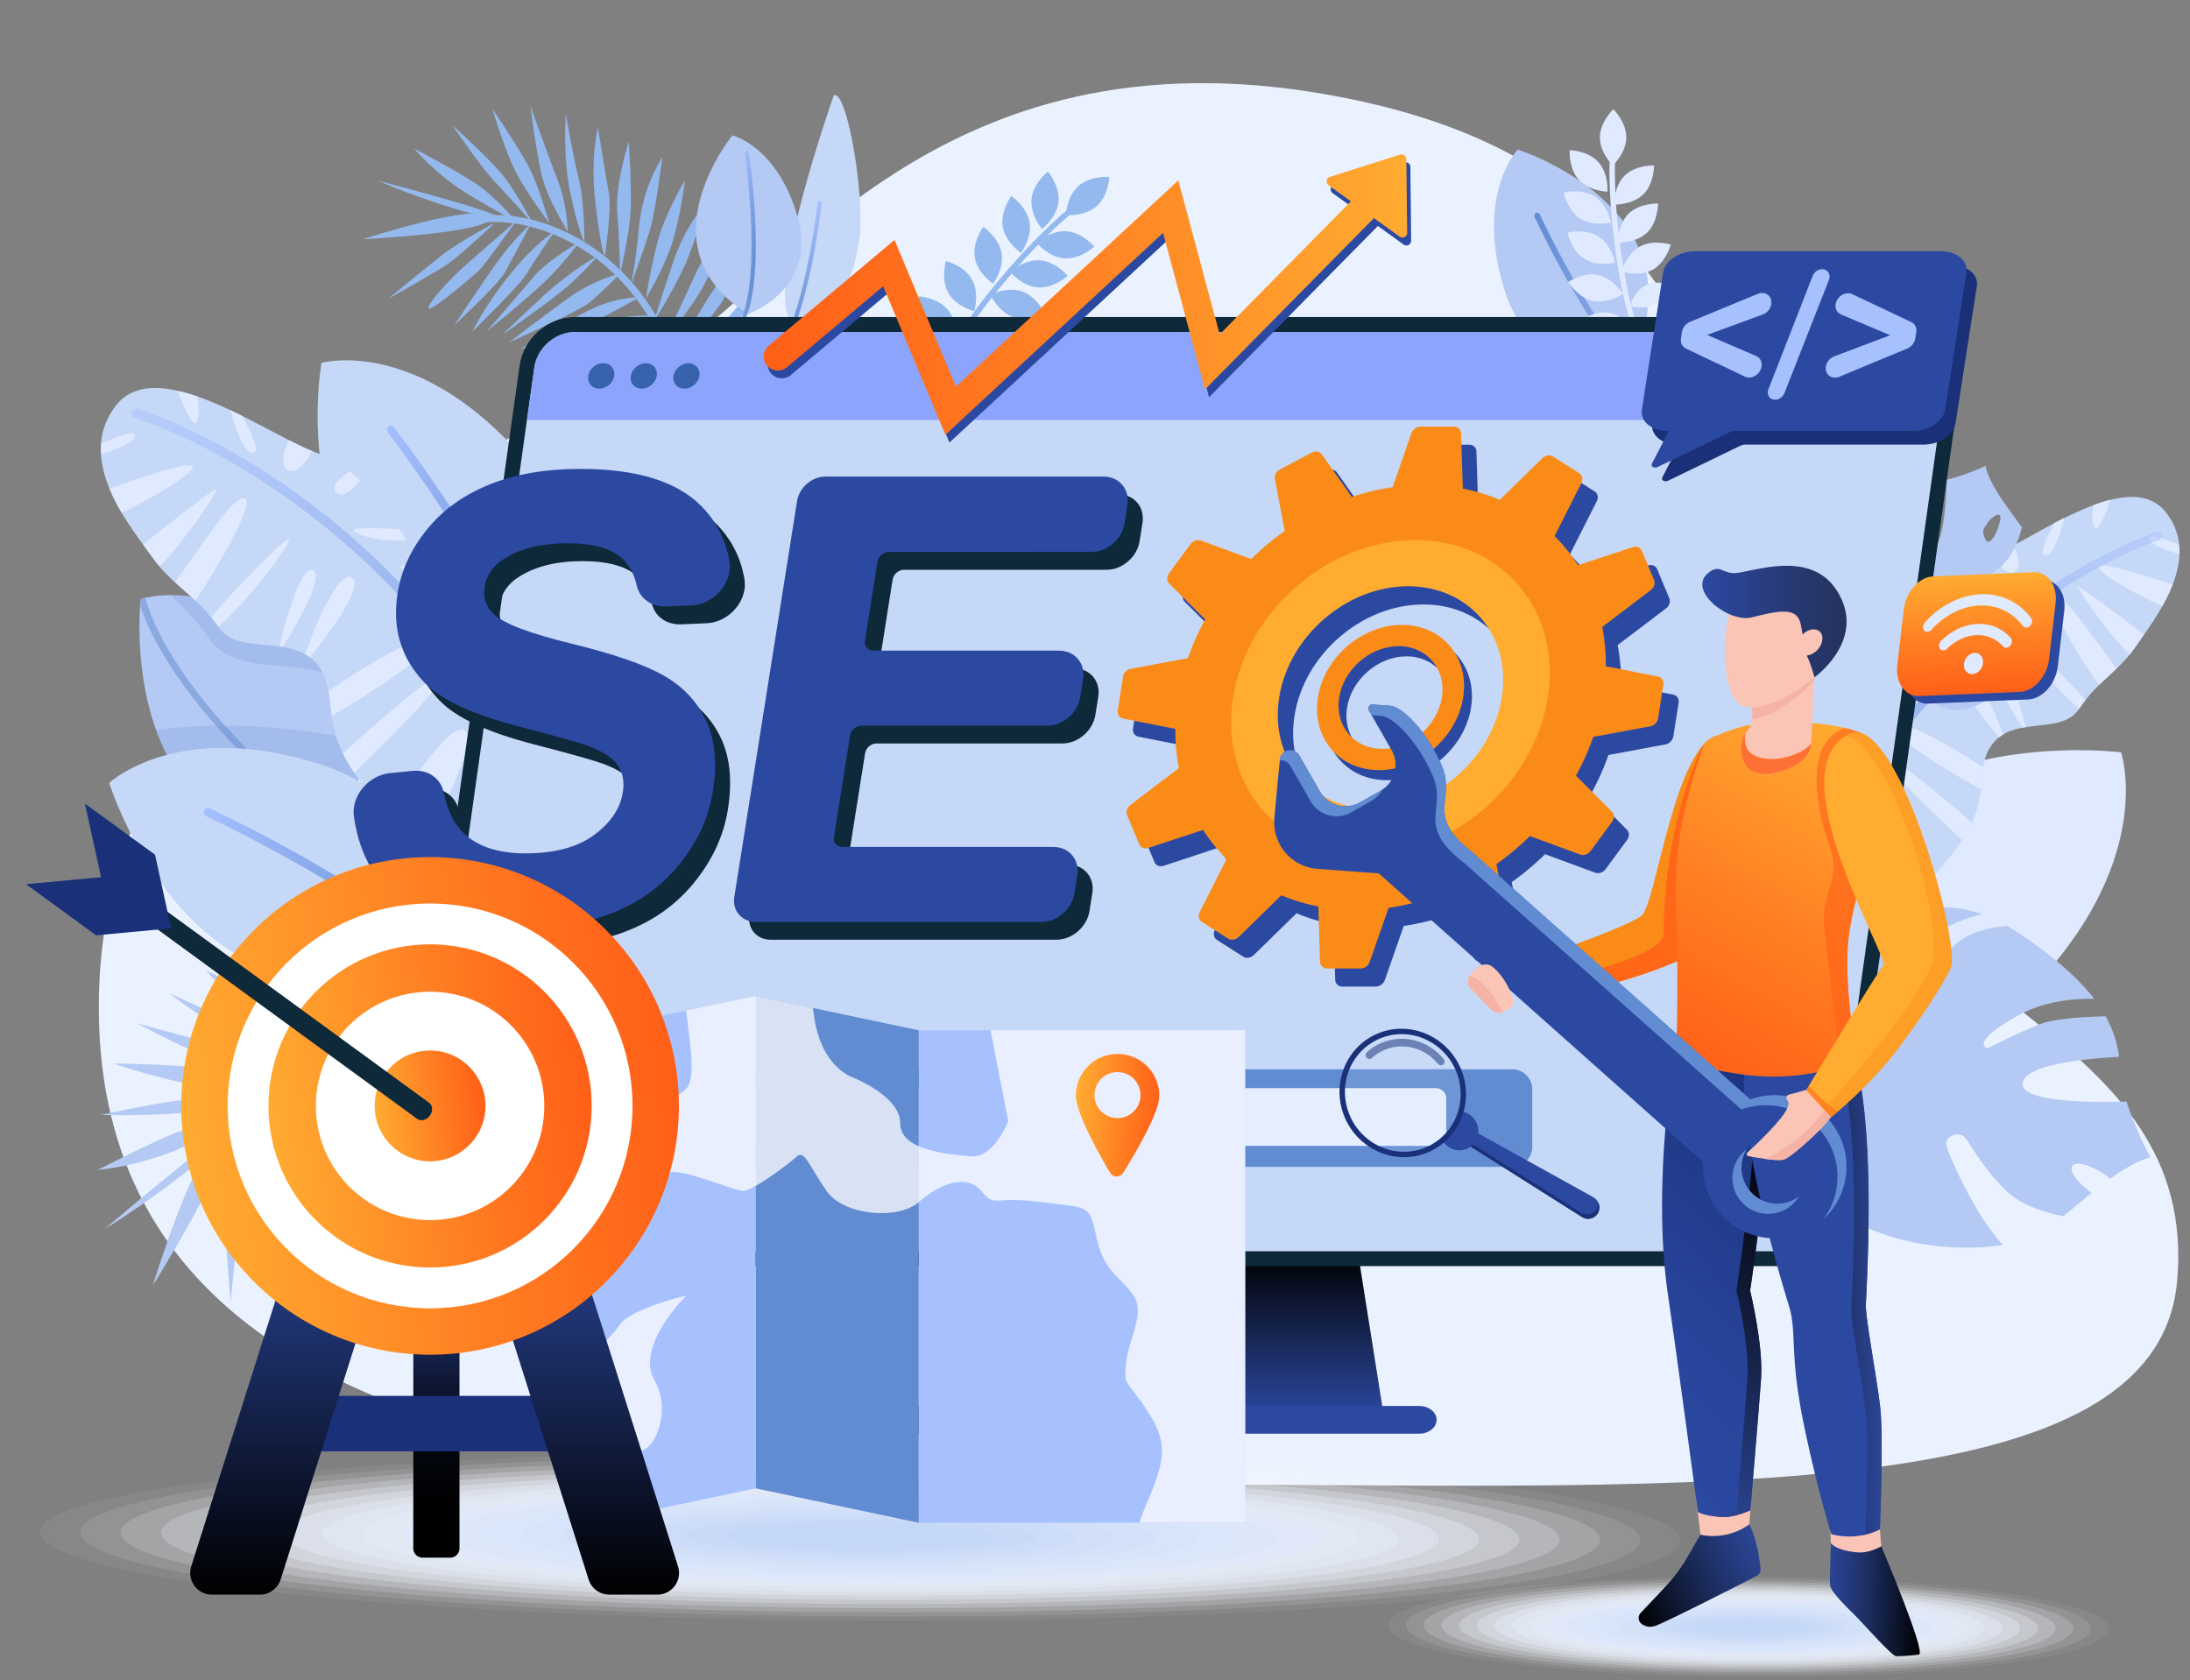 <svg xmlns="http://www.w3.org/2000/svg" xml:space="preserve" x="0" y="0" version="1.1" viewBox="0 0 19961 15315"><rect x="0" y="0" width="19961" height="15315" fill="#808080" stroke="none"/><path d="M10148 13528c-3123 0-9434 180-9243-4552 138-3432 4192-5232 5200-5775S8530 215 12130 868c3205 581 3673 2667 4504 6157 504 2116 3421 2345 3209 4658-197 2153-4723 1845-9695 1845" fill="#ebf2ff"/><path d="M14875 3307s-881 220-1159-653 117-1291 117-1291 1698 536 1042 1944" fill="#b4c9f3"/><linearGradient id="a" x1="9874.1" x2="11309.5" y1="15091.3" y2="15091.3" gradientTransform="scale(1 -1) rotate(-8.44-108659.5-20914.7)" gradientUnits="userSpaceOnUse"><stop offset="0" stop-color="#628bd1"/><stop offset="1" stop-color="#a6c0ff"/></linearGradient><path d="m15185 3651-3 6c-8 12-24 15-36 7-550-372-1134-1634-1159-1687-6-13 0-29 13-35s29 0 35 13 603 1302 1141 1666c9 7 13 19 9 30" fill="url(#a)"/><path d="M16329 9119s1205 971 2261-181 743-2080 743-2080-3012-387-3004 2261" fill="#dfe9ff"/><path d="M3013 7698s718-916-159-1699c-877-782-1572-538-1572-538s-260 2270 1731 2237" fill="#b4c9f3"/><path d="M2124 6694c-575-616-750-1061-801-1244-26 6-40 11-40 11s-2 21-5 57c69 214 262 640 801 1218 475 510 763 807 915 961h19s11-14 28-40c-150-151-439-449-917-963" fill="#628bd1" opacity=".5"/><path d="M1422 6654c195 541 632 1060 1591 1044 0 0 334-427 268-946-736-157-1355-164-1859-98zM2854 6000c-545-486-1020-576-1301-574 120 110 241 233 357 400 222 321 723 180 1096 328-45-52-95-104-152-154" fill="#628bd1" opacity=".2"/><path d="M4665 5851s840-949-62-1856S2930 3308 2930 3308s-431 2449 1735 2543" fill="#c6d8f7"/><linearGradient id="b" x1="32489.5" x2="34243.7" y1="5838.9" y2="5838.9" gradientTransform="rotate(-171.71 18772.1 6559.5)" gradientUnits="userSpaceOnUse"><stop offset="0" stop-color="#628bd1"/><stop offset="1" stop-color="#a6c0ff"/></linearGradient><path d="M4891 6457c3 0 6 1 9 0 20-2 34-20 32-41-106-920-1291-2456-1342-2521a35.5 35.5 0 00-51-6 35.5 35.5 0 00-6 51c12 16 1223 1585 1327 2485 1 16 15 29 31 32" fill="url(#b)"/><path d="M3892 8701s332-1314-970-1733C1620 6549 995 7137 995 7137s794 2538 2897 1564" fill="#c6d8f7"/><linearGradient id="c" x1="33286.3" x2="35163" y1="10153.5" y2="10153.5" gradientTransform="rotate(160.96 18842.1 6604)" gradientUnits="userSpaceOnUse"><stop offset="0" stop-color="#628bd1"/><stop offset="1" stop-color="#a6c0ff"/></linearGradient><path d="M4404 9165c3-1 6-3 9-5 18-12 23-36 11-54-552-822-2433-1700-2513-1737-20-9-43-1-52 19-9 20-1 43 19 52 19 9 1941 905 2481 1709 10 16 29 22 45 16" fill="url(#c)"/><path d="M6265 4885c-16-3-27-18-25-35 148-1360-305-2064-711-2416-408-353-915-463-1206-388-17 4-34-6-39-23-4-17 6-34 23-39 297-76 819 17 1263 401 418 362 884 1084 733 2471-2 17-18 30-35 28 0 1-2 1-3 1" fill="#94b9ee"/><path d="M3305 2181s1045-339 1147-204c105 139-1147 204-1147 204" fill="#94b9ee"/><path d="M3444 1647s1114 289 1079 329c-36 41-613-128-1079-329zm331-293s194 235 492 417c298 181 436 244 436 244s-195-231-381-351c-186-121-547-310-547-310zm348-214s263 391 402 533c139 143 339 375 339 375s-156-287-266-432C4487 1470 4123 1140 4123 1140zm366-146s117 398 222 593 296 448 296 448-97-340-182-504c-83-165-336-537-336-537zm346-25s66 540 130 723c65 183 210 420 210 420s-4-240-88-458c-84-217-252-685-252-685zm322 67s-27 390 37 704c64 313 133 479 133 479s2-373-51-584c-54-212-119-599-119-599zm293 127s-73 272-22 699 84 478 84 478 65-441 39-574c-26-133-101-603-101-603zm281 129s-124 385-105 633c19 247 27 569 27 569s88-371 96-589c8-218-18-613-18-613zm307 139s-180 265-214 637-76 536-76 536 141-382 184-535c42-153 106-638 106-638zm205 211s-176 299-243 539c-66 240-113 539-113 539s148-240 230-477c82-237 126-601 126-601zm207 201s-187 171-314 545-172 538-172 538 197-321 281-515c83-194 205-568 205-568zm202 250s-201 161-310 398-287 622-287 622 248-308 353-499c104-190 244-521 244-521zm116 249s-122 66-334 407c-212 340-291 562-291 562s229-293 374-471c146-179 251-498 251-498zm150 291s-103 27-327 321c-224 294-410 591-410 591s243-258 436-483c193-224 301-429 301-429zm34 353s-137-18-355 272-392 476-392 476 370-269 479-403c111-134 268-345 268-345zm73 275s-253 99-451 268c-198 170-343 372-343 372s334-174 485-302c151-127 309-338 309-338zm-792 836s95-143 356-332 411-179 411-179-157 130-392 297c-235 168-375 214-375 214zm-22 234s217-263 417-313 330-104 330-104-278 218-357 234c-79 15-390 183-390 183zM4511 2030s-312 300-450 390-524 305-524 305 347-287 499-405c152-117 475-290 475-290" fill="#94b9ee"/><path d="M4704 2014S4326 2345 4240 2420c-86 74-312 303-334 382-22 79 385-269 453-330 67-62 345-458 345-458zm134 28s-143 115-336 389c-192 274-360 531-360 531s401-367 464-486c64-118 232-434 232-434zm220 65s-166 96-399 381c-233 285-355 536-355 536s441-428 505-541c64-115 249-376 249-376zm222 102c-110 58-331 212-404 300-72 88-443 514-443 514s358-288 527-450c170-162 320-364 320-364zm175 118s-244 133-499 367c-254 234-378 359-378 359s450-317 589-437c139-120 288-289 288-289zm198 166s-238 53-481 230-532 398-532 398 614-272 724-357c110-86 289-271 289-271zm177 216s-226-4-482 129c-255 133-611 349-611 349s547-197 685-260c138-64 408-218 408-218zm93 171s-247-25-522 97c-274 121-573 229-573 229s611-75 678-110 417-216 417-216zm96 221s-346-3-502 48c-157 51-596 187-596 187s520-63 650-96c128-34 448-139 448-139zm-1045 338s491-152 706-156c215-4 417 17 417 17s-228 72-440 95c-213 23-683 44-683 44zm82 77s509-72 672-65 414 46 414 46-451 86-1086 19zm40 78s458 1 812 40c354 38 272 95 272 95s-579-2-1084-135zm134 99s301 17 515 41c213 24 451 182 451 182s-343-34-475-67c-133-33-491-156-491-156zm53 130s232 16 497 104c265 88 440 233 440 233s-427-132-506-171c-78-38-431-166-431-166zm148 204s253 4 421 56c168 51 338 221 338 221s-293-106-378-145c-143-67-381-132-381-132" fill="#94b9ee"/><path d="M5356 8173s366-938-342-1934-1192-1208-1262-1258c-69-51-395-697-838-843S1436 3200 1053 3701c-383 500 155 1123 338 1382 184 258 402 347 601 634 198 287 730 19 944 406 214 387-276 766 1480 2003 457 320 891 222 940 47" fill="#c6d8f7"/><path d="M921 4045c-2 32-2 64 0 95 164-53 315-117 312-170-3-52-151 1-312 75zm826 198c-73-22-451 103-749 210 31 77 70 151 111 221 315-147 723-405 638-431zm228 215c-9-20-414 300-671 505 33 45 63 85 87 119 21 30 43 57 65 83 230-234 528-687 519-707zm266 91c-90-78-404 431-646 758 61 56 124 109 187 168 220-325 523-870 459-926zm-316 1078c22 27 44 56 66 87 289-251 696-806 640-800-47 5-484 445-706 713zm855 335c15 9 30 19 45 30 173-216 508-661 380-727-127-66-330 439-425 697zm-232-70c10 1 20 3 30 5 106-169 378-627 279-697-105-74-268 488-309 692zm447 406c12 70 16 145 28 227 358-209 913-556 858-660-57-106-576 224-886 433zm130 568c27 56 61 115 104 179 284-274 816-802 790-877-24-73-576 411-894 698zm435 566c84 83 182 172 296 267 168-303 488-918 391-1033-101-121-483 407-687 766zm997 778c120 64 235 101 339 116-60-417-168-1003-305-1039-162-41-83 602-34 923zM4750 6492c21 234 412 447 637 551-26-105-61-215-108-327-270-219-545-404-529-224zm-20-627c-27-33-53-65-79-95-412-86-475-134-439-33 26 75 282 77 518 128zm-718-714c-229-11-436-11-338 36 148 70 320 79 467 67-47-40-90-74-129-103zm-375-328c-248-13-496-17-391 33 146 69 314 79 459 67-18-26-41-60-68-100zm-448-527c-89 58-173 133-127 191 50 63 149-23 223-105-31-30-63-59-96-86zm-344-184c-63-26-134-60-212-100-49 105-84 242-3 277 76 33 159-78 215-177zM1800 3615c-61-21-120-39-179-52 51 146 114 280 149 292 40 15 51-99 30-240zm521 504c40-29-35-186-114-328-35-18-71-35-106-52 65 253 159 425 220 380" fill="#dfe9ff"/><linearGradient id="d" x1="7042.5" x2="7042.5" y1="9570.8" y2="16213.8" gradientTransform="scale(1 -1) rotate(24.56 49449.4-4894.3)" gradientUnits="userSpaceOnUse"><stop offset="0" stop-color="#628bd1"/><stop offset="1" stop-color="#a6c0ff" stop-opacity=".5"/></linearGradient><path d="M5638 9014c-2 1-4 2-6 2-23 6-47-7-53-30-606-2197-1758-3488-2618-4185-930-753-1724-991-1732-993-23-7-36-30-29-53 7-23 30-36 53-29 8 2 819 244 1762 1009 869 704 2034 2010 2646 4229 7 20-4 41-23 50" fill="url(#d)"/><path d="M7599 870s-668 1896-367 2070c300 174 593-422 610-867 17-446-136-1267-243-1203" fill="#c6d8f7"/><linearGradient id="e" x1="32876.8" x2="33916.3" y1="2635.6" y2="2635.6" gradientTransform="matrix(-.534-.576.688-.638 23304.6 23497)" gradientUnits="userSpaceOnUse"><stop offset="0" stop-color="#628bd1"/><stop offset="1" stop-color="#a6c0ff"/></linearGradient><path d="m7057 3304 3 3c8 5 20 1 26-8 290-420 398-1406 403-1448 1-10-6-18-17-17-10 1-20 10-21 20s-112 1018-395 1428c-4 7-4 17 1 22" fill="url(#e)"/><path d="M6820 2862s635-222 452-876-597-752-597-752S5840 2258 6820 2862" fill="#b4c9f3"/><linearGradient id="f" x1="28045.8" x2="28243.5" y1="12448.5" y2="12448.5" gradientTransform="rotate(-174.5 17232.5 7812.3)" gradientUnits="userSpaceOnUse"><stop offset="0" stop-color="#628bd1"/><stop offset="1" stop-color="#a6c0ff"/></linearGradient><path d="M6765 2918c1 1 3 2 4 3 10 4 21-1 25-10 189-454 37-1473 31-1516-2-11-12-18-22-16-11 2-18 12-16 22s157 1051-28 1495c-3 8-1 17 6 22" fill="url(#f)"/><path d="M9720 2108c-145-10-271 106-271 106s109 132 254 141c145 10 271-106 271-106s-109-132-254-141zm-242 265c-145-10-271 106-271 106s109 132 254 141c145 10 271-106 271-106s-109-131-254-141zm-160 284c-137-48-290 29-290 29s70 156 207 205c137 48 290-29 290-29s-70-156-207-205zm-243 281c-110-39-233 23-233 23s56 125 166 164 233-23 233-23-56-125-166-164zM8880 3223c-110-39-233 23-233 23s56 125 166 164 233-23 233-23-55-125-166-164zm522-1410c-15 145 96 275 96 275s135-105 150-249c15-145-96-275-96-275s-135 104-150 249zM9140 2067c24 143 166 239 166 239s103-137 78-280c-24-143-166-239-166-239s-102 137-78 280zm-255 281c24 143 166 239 166 239s103-137 78-280c-24-143-166-239-166-239s-103 137-78 280zm-242 321c71 127 237 168 237 168s50-164-21-290c-71-127-237-168-237-168s-50 163 21 290zm-194 314c93 112 264 123 264 123s20-170-73-282-264-123-264-123-20 170 73 282" fill="#94b9ee"/><path d="M8495 3652c4 4 10 5 17 5 15-2 29-16 30-31 0-4 41-322 448-849 412-533 754-812 757-815 13-11 18-29 10-40-8-12-24-12-38-2-3 3-352 287-770 828-421 545-461 870-463 884 0 8 3 15 9 20" fill="#94b9ee"/><path d="M9831 1694c-109 96-116 267-116 267s170 15 280-81c109-96 116-267 116-267s-171-14-280 81" fill="#94b9ee"/><path d="M16030 8694s-341-820 265-1713c606-892 1028-1087 1088-1133s335-622 723-759 1286-855 1633-422c348 434-115 994-272 1225s-348 314-518 571c-169 257-644 31-825 376s258 671-1267 1795c-395 292-780 214-827 60" fill="#c6d8f7"/><path d="M19863 4968c3 28 3 56 2 84-146-44-280-97-279-144 2-46 133-2 277 60zm-725 190c64-21 400 82 665 171-26 68-59 134-94 197-280-123-646-343-571-368zm-197 194c8-18 371 256 601 433l-75 107c-18 27-37 51-56 75-206-203-477-597-470-615zm-232 85c77-70 365 372 584 656-53 51-107 99-162 152-200-282-478-757-422-808zm299 945c-19 24-38 50-56 78-260-215-630-698-580-693 40 3 434 383 636 615zm-748 312c-13 8-26 17-39 27-157-187-461-573-350-634 111-60 301 381 389 607zm203-66c-9 1-18 3-27 5-96-147-345-546-259-609 92-68 246 425 286 604zm-386 367c-9 62-12 128-20 201-320-178-816-473-769-566 47-95 512 186 789 365zm-104 503c-23 50-51 103-88 160-256-237-735-692-714-758 20-65 516 351 802 598zm-373 508c-73 75-157 155-256 241-154-264-448-801-365-904 88-108 435 350 621 663zm-864 706c-104 58-205 93-297 109 45-369 129-888 249-922 142-40 85 528 48 813zM16532 7200c-14 207-355 402-552 498 21-93 50-191 89-291 235-198 474-367 463-207zm6-553c23-30 46-58 68-86 361-84 416-128 387-38-22 67-247 74-455 124zm620-644c202-14 384-18 299 25-129 65-281 76-411 68 40-36 78-67 112-93zm324-297c219-17 437-24 345 22-127 64-275 76-404 68 17-24 36-54 59-90zm385-473c79 49 155 114 116 166-43 57-132-17-199-88 27-28 55-54 83-78zm300-169c55-24 117-56 185-92 45 92 79 212 8 244-67 30-142-66-193-152zm912-459c53-20 105-37 156-49-42 130-96 249-126 261-34 13-46-87-30-212zm-450 455c-36-25 27-164 94-292l93-48c-53 224-132 378-187 340" fill="#dfe9ff"/><linearGradient id="g" x1="18567.7" x2="18567.7" y1="3563.2" y2="9424.3" gradientTransform="rotate(-156.68 18227.6 6936)" gradientUnits="userSpaceOnUse"><stop offset="0" stop-color="#628bd1"/><stop offset="1" stop-color="#a6c0ff" stop-opacity=".5"/></linearGradient><path d="M15888 9599c2 1 4 1 6 2 20 5 41-7 46-27 493-1950 1484-3111 2228-3742 806-682 1502-907 1509-909 20-6 31-28 25-48s-28-31-48-25c-7 2-718 231-1535 924-753 638-1755 1812-2253 3781-4 18 5 37 22 44" fill="url(#g)"/><path d="M6194 10644a38.4 38.4 0 01-52 1C4878 9540 3851 9500 3211 9661c-642 162-1109 595-1238 940-8 20-30 30-50 23-20-8-30-30-23-50 132-353 593-812 1292-988 657-166 1712-127 3001 1001 16 14 18 39 4 55-1 0-2 1-3 2" fill="#b4c9f3"/><path d="M1392 11720s394-1290 601-1297c214-8-601 1297-601 1297" fill="#b4c9f3"/><path d="M952 11205s1074-918 1090-854-560 525-1090 854zm-62-540s374-30 765-202c392-172 552-267 552-267s-370 34-621 136c-251 103-696 333-696 333zm30-501s578 10 819-29 616-77 616-77-398-45-622-36c-225 9-813 142-813 142zm111-470s483 162 753 193c270 31 659 17 659 17s-410-141-635-172c-225-30-777-38-777-38zm218-366s589 313 819 378c230 64 571 85 571 85s-244-165-523-233c-278-69-867-230-867-230zm294-276s373 302 734 458c361 156 575 204 575 204s-374-265-624-360-685-302-685-302zm333-206s222 264 688 513 540 251 540 251-398-376-550-442c-152-67-678-322-678-322zm328-192s301 396 563 551c262 155 591 372 591 372s-311-350-525-511c-214-160-629-412-629-412zm356-210s140 368 490 664 486 454 486 454-285-411-409-562c-124-151-567-556-567-556zm356-58s177 387 372 623c195 236 463 493 463 493s-137-317-318-566c-181-250-517-550-517-550zm347-67s41 309 328 700c287 391 420 551 420 551s-185-424-321-645c-135-220-427-606-427-606zm394-28s20 316 182 592 424 726 424 726-135-467-253-706c-118-239-353-612-353-612zm332 59s-19 170 174 622 361 687 361 687-134-437-211-708c-77-271-324-601-324-601zm398 54s-45 123 93 555c139 432 306 828 306 828s-88-426-178-778c-90-353-221-605-221-605zm380 214s-114 125 25 548 203 729 203 729-10-562-68-766c-59-205-160-511-160-511zm328 120s-79 324-47 643c32 318 133 607 133 607s60-458 38-700c-23-243-124-550-124-550zm284 1384s-77-196-83-591c-6-396 109-540 109-540s20 249 23 603c2 355-49 528-49 528zm219 187s-112-404-22-640 128-406 128-406 23 433-16 524c-39 91-90 522-90 522zm-3510 91s82 525 76 727-62 741-62 741-45-552-56-786c-11-234 42-682 42-682zm120-204s68 613 82 752c14 138 85 527 149 605s0-576-14-688c-15-112-217-669-217-669zm123-116s15 225 155 611 281 736 281 736-87-662-162-809c-75-146-274-538-274-538zm219-175s-21 234 102 669c123 435 289 734 289 734s-120-744-189-889c-69-145-202-514-202-514zm259-152c-18 151-19 482 18 617s205 807 205 807-38-562-82-847c-44-284-141-577-141-577zm242-93s-38 339 18 760c56 420 96 633 96 633s-2-676-25-900c-23-224-89-493-89-493zm307-83s-114 277-107 645c7 368 25 815 25 815s158-809 150-980c-9-170-68-480-68-480zm341-26s-163 225-209 576c-45 351-79 860-79 860s187-689 220-872c33-183 68-564 68-564zm237 27s-199 232-270 593c-71 361-172 738-172 738s354-668 366-759c12-92 76-572 76-572zm290 59s-247 345-305 539c-59 194-232 731-232 731s302-567 360-721c58-153 177-549 177-549zm-395 1289s193-601 340-820c148-219 310-407 310-407s-88 279-214 509c-126 231-436 718-436 718zm135-28s286-563 407-722c121-159 338-384 338-384s-230 514-745 1106zm107 15s323-459 611-789c288-329 287-207 287-207s-409 581-898 996zm193-66s229-291 403-489c174-197 500-325 500-325s-275 321-401 431c-125 110-502 383-502 383zm169 38s179-222 454-427c275-205 544-279 544-279s-434 336-527 389c-95 52-471 317-471 317zm309-5s183-252 352-385c170-133 460-185 460-185s-312 220-412 278c-167 98-400 292-400 292zm14145-252c33-47 166-10 299 82 16 11 32 23 46 35 125-91 251-165 366-195 0 0-138-249-217-509-294 9-988 11-947-175 36-162 556-215 879-233-16-112-47-233-123-369-150 3-450 16-592 69-194 73-485 224-485 224s-180-43 277-299c230-129 493-157 696-153-138-180-359-383-718-618-26-17-51-32-76-47-166 15-361 59-483 181-242 240-330 558-330 558s-176 165-149-59c25-210 53-619 734-787-730-260-1166 405-1268 636-115 261 260 506 221 723-39 217-496 114-663 420-167 307 68 811 637 1069 446 202 929 219 1262 168-267-289-493-828-511-894-25-87 70-130 135-107 66 23 109 197 383 484 142 148 363 220 544 255 82-66 169-141 259-213-130-90-208-200-176-246zm-305-5437c-207 169-581 299-626 309-60 13-85-53-67-96 18-44 138-66 343-239 106-90 164-236 195-358-125-175-298-388-332-560 0 0-174 83-353 126-6 200-34 670-158 634-108-31-122-385-121-605-76 6-160 22-255 68-4 102-8 305 22 404 41 135 132 338 132 338s-36 120-191-200c-78-161-86-340-75-478-127 86-274 227-448 460-12 17-24 33-35 50 3 113 25 247 102 334 153 174 364 247 364 247s105 126-46 98c-141-26-417-62-503-530-207 483 226 806 378 885 172 89 353-155 499-119 146 35 56 341 257 467 201 126 552-12 750-387 157-293 189-620 168-848zm-470-423c27-48 144-135 115-16s-99 241-136 159c-37-83-5-95 21-143zm212 946c-160 169-360 197-364 143-3-54 119-75 200-124s162-273 247-264c-1 0 77 76-83 245" fill="#b4c9f3"/><path d="M14809 1600c-101 99-99 265-99 265s166 6 267-92c101-99 99-265 99-265s-165-7-267 92zm36 347c-101 99-99 265-99 265s166 6 267-92c101-99 99-265 99-265s-166-6-267 92zm102 300c-124 68-167 229-167 229s158 51 282-17c124-68 167-229 167-229s-158-51-282 17zm45 358c-100 54-134 184-134 184s127 41 227-14c100-54 134-184 134-184s-127-40-227 14zm81 326c-100 54-134 184-134 184s127 41 227-14c100-54 134-184 134-184s-128-40-227 14zM14390 1639c95 105 261 108 261 108s12-166-83-270c-95-105-261-108-261-108s-12 165 83 270zm14 355c120 76 281 35 281 35s-32-163-152-239-281-35-281-35 33 163 152 239zm36 365c120 76 281 35 281 35s-32-163-152-239-281-35-281-35 33 164 152 239zm77 384c138 30 276-63 276-63s-86-142-224-173c-138-30-276 63-276 63s86 143 224 173zm102 345c141 5 260-111 260-111s-110-125-251-130-260 111-260 111 109 124 251 130" fill="#dfe9ff"/><path d="M15132 3489c5-1 11-4 14-9 9-12 7-31-3-42-3-3-206-239-324-875-119-644-99-1073-99-1077 1-16-9-31-23-34-13-2-25 10-26 26 0 4-21 441 100 1094 122 659 331 898 340 908 7 7 14 10 21 9" fill="#dfe9ff"/><path d="M14582 1251c-1 141 118 257 118 257s122-113 123-255c1-141-118-257-118-257s-121 114-123 255" fill="#dfe9ff"/><linearGradient id="h" x1="10613.3" x2="10613.3" y1="2362.2" y2="3881.2" gradientTransform="matrix(1 0 0-1 0 15287.6)" gradientUnits="userSpaceOnUse"><stop offset="0" stop-color="#2c49a1"/><stop offset="1" stop-color="#000"/></linearGradient><path d="M12616 12925H8851L8610 11406h3765" fill="url(#h)"/><path d="M16293 11541H4064c-126 0-239-50-318-141-79-90-114-214-96-339l1086-7729c35-248 257-442 506-442h12229c126 0 239 50 318 141 79 90 114 214 96 339l-1086 7729c-35 248-258 442-506 442zM5241 3162c-112 0-221 96-237 209L3918 11100c-7 48 5 92 32 123 27 31 67 48 113 48h12230c112 0 221-96 237-209l1086-7729c7-48-5-92-32-123s-67-48-113-48h-12230" fill="#0e2939"/><path d="M12935 13069H8364c-87 0-158-56-159-125-1-70 70-128 159-128h4571c87 0 158 56 159 125 1 71-71 128-159 128" fill="#2c49a1"/><path d="M16293 11406H4064c-180 0-305-146-280-325L4870 3352c25-180 191-325 371-325H17470c180 0 305 146 280 325l-1086 7729c-25 179-192 325-371 325" fill="#c6d8f7"/><path d="M17470 3026H5241c-180 0-346 146-371 325l-67 477h12880l67-477c25-179-100-325-280-325" fill="#8da4fc"/><ellipse fill="#3863ac" cx="5480" cy="3427" rx="127" ry="109" transform="rotate(-39.12 5479.6 3427)"/><path d="M5986 3427c-10 64-72 116-137 116-66 0-110-52-100-116 10-64 72-116 137-116 66-1 110 52 100 116zm389 0c-10 64-72 116-137 116-66 0-110-52-100-116 10-64 72-116 137-116s110 52 100 116" fill="#3863ac"/><path d="M12855 1522c0-29-29-50-57-41l-639 203a43.4 43.4 0 00-12 77l203 146-1273 1291-436-1357-1892 1754-640-1232-1066 859c-54 46-61 127-16 181 46 54 127 61 181 16l878-739 568 1354 1984-1840 382 1427L12559 2060l234 169c29 21 70 0 69-36l-7-671" fill="#2c49a2"/><linearGradient id="i" x1="6961.7" x2="12826.3" y1="12602.3" y2="12602.3" gradientTransform="matrix(1 0 0-1 0 15287.6)" gradientUnits="userSpaceOnUse"><stop offset="0" stop-color="#ff5f18"/><stop offset=".44" stop-color="#ff7e22"/><stop offset="1" stop-color="#ffab31"/></linearGradient><path d="M12818 1450c0-29-29-50-57-41l-639 203a43.4 43.4 0 00-12 77l203 146-1196 1213-377-1404-2027 1880-560-1337-1146 964c-54 46-61 127-16 181 46 54 127 61 181 16l878-739 567 1354 1984-1840 382 1427 1540-1562 234 169c29 21 70 0 69-36l-8-671" fill="url(#i)"/><path d="M13784 10637H5552c-100 0-182-81-182-182v-526c0-100 81-182 182-182h8232c100 0 182 81 182 182v526c0 100-82 182-182 182" fill="#628cd2"/><path d="M13089 10445H5668c-52 0-93-42-93-93v-340c0-52 42-93 93-93h7421c52 0 93 42 93 93v340c0 52-42 93-93 93" fill="#e4eeff"/><ellipse fill="#e0eaff" cx="12788" cy="9968" opacity=".1" rx="549" ry="563" transform="rotate(-25.11 12788 9967.2)"/><path d="M14501 11107c-26 7-54 3-79-12l-1023-647c-50-30-77-59-48-109 29-50 75-36 125-6l1050 582c50 30 67 95 38 145-15 24-38 40-63 47" fill="#2c49a2"/><path d="M14568 10963c1 19-4 38-14 56a97.6 97.6 0 01-63 48c-26 7-54 3-79-12l-1023-647c-22-13-39-26-50-41-6 34 19 57 59 81l1023 647c25 15 53 18 79 12 26-7 49-23 63-48 18-31 18-66 5-96" fill="#1a317a"/><path d="M13468 10264c-19-73-80-124-149-134a543.4 543.4 0 01-170 269c40 66 118 101 195 81 94-23 149-120 124-216" fill="#2c49a2"/><path d="M12936 10531c-307 78-624-113-707-426-83-313 99-632 406-710s624 113 707 426c83 313-99 632-406 710zm-288-1088c-281 72-447 363-371 650 76 287 366 462 647 390s447-363 371-650c-76-287-366-462-647-390" fill="#1a317a"/><path d="M13142 9710c-12 3-26-1-35-12-104-129-273-187-430-147-65 17-123 48-173 93-14 13-35 11-48-3s-12-36 2-49c57-52 126-89 201-108 183-47 379 20 500 171 12 15 10 37-4 49-4 3-9 5-13 6" fill="#1a317a" opacity=".53"/><path d="m11079 6233-81 511c-7 47-56 82-100 74l-522-103c-34-7-55-38-49-74l48-306a93 93 0 01 72-74l555-103c47-7 84 28 77 75zm2307-1490h-511c-47 0-76-43-59-89l188-539c12-35 47-61 83-61h306c36 0 63 26 64 61l17 539c1 47-41 89-88 89zm-944 94-483 255c-44 23-93 4-102-40l-98-518c-6-34 13-71 47-89l289-153c34-18 72-11 92 16l292 415c25 35 8 90-37 114zm-844 545-325 442c-30 41-86 50-117 19l-358-358c-23-23-24-63-1-94l195-265c23-31 63-45 95-33l489 180c41 16 52 68 22 109zm-573 1780 185 442c17 41-11 93-57 108l-546 180c-36 12-71-2-84-33l-111-265c-13-31 0-71 31-94l472-358c40-29 93-20 110 20zm425 759 402 255c37 23 38 78 1 114l-424 415c-28 27-68 34-97 16l-240-153c-28-18-36-56-19-89l262-518c23-45 78-64 115-40zm791 383h511c47 0 76 43 59 89l-188 539c-12 35-47 61-83 61h-306a62 62 0 01-64-61l-17-539c-1-46 41-89 88-89zm944-93 483-255c44-23 93-4 102 40l98 518c6 34-13 71-47 89l-289 153c-34 18-72 11-92-16l-292-415c-25-36-8-90 37-114zm844-545 325-442c30-41 86-50 117-19l358 358c23 23 24 63 1 94l-195 265c-23 31-63 45-95 33l-489-180c-40-17-52-69-22-109zm519-852 81-511c7-47 56-82 100-74l522 103c34 7 55 38 49 74l-48 306a93 93 0 01-72 74l-555 103c-47 8-84-28-77-75zm54-929-185-442c-17-41 11-93 57-108l546-180c36-12 71 2 84 33l111 265c13 31 0 71-31 94l-471 357c-41 31-94 22-111-19zm-425-758-402-255c-37-23-38-78-1-114l424-415c28-27 68-34 97-16l240 153c28 18 36 56 19 89l-262 518c-23 44-78 64-115 40" fill="#2c49a2"/><path d="M13272 8314c-1052 409-2113-62-2366-1049-253-987 398-2123 1450-2532s2113 62 2366 1049c252 987-399 2123-1450 2532zm-786-3071c-753 293-1218 1105-1037 1812 181 706 940 1043 1693 750 753-293 1218-1105 1037-1812-181-706-940-1043-1693-750" fill="#2c49a2"/><path d="M13041 5089c-792 0-1536 642-1662 1435-125 792 415 1435 1207 1435s1536-642 1662-1435c126-792-415-1435-1207-1435zm-388 2449c-560 0-943-454-854-1014S12414 5510 12974 5510s943 454 854 1014-615 1014-1175 1014" fill="#2c49a2"/><path d="M12851 5788c-366 0-709 296-767 662-58 366 192 662 557 662 366 0 709-296 767-662 58-365-192-662-557-662zm-179 1131c-259 0-435-210-394-468 41-259 284-468 542-468 259 0 435 210 394 468s-284 468-542 468" fill="#2c49a2"/><path d="m15112 6167-476-94c1-120-9-240-32-358l441-335c31-23 44-63 31-94l-111-265c-13-31-48-45-84-33l-498 164c-62-97-134-186-214-265l245-484c17-34 9-71-19-89l-240-153c-28-18-69-11-97 16l-388 379c-107-45-220-79-337-102l-16-504a62 62 0 00-64-61h-306c-36 0-71 26-83 61l-171 491c-123 18-247 47-372 89l-273-388c-19-27-58-34-92-16l-289 153c-34 18-54 56-47 89l90 472c-110 77-212 163-306 256l-458-169c-32-12-72 2-95 33l-195 265c-23 31-22 71 1 94l328 327a2278 2278 0 00-158 354l-519 96c-36 7-67 38-72 74l-48 306c-6 36 15 67 49 74l476 94c-1 120 9 240 32 358l-441 335c-31 23-44 63-31 94l111 265c13 31 48 45 84 33l498-164c62 97 134 186 214 265l-245 484c-17 34-9 71 19 89l240 153c28 18 69 11 97-16l388-379c107 45 220 79 337 102l16 504a62 62 0 00 64 61h306c36 0 71-26 83-61l171-491c123-18 247-47 372-89l273 388c19 27 58 34 92 16l289-153c34-18 54-56 47-89l-90-472c110-77 212-163 306-256l458 169c32 12 72-2 95-33l195-265c23-31 22-71-1-94l-328-327a2278 2278 0 00 158-354l519-96c36-7 67-38 72-74l48-306c6-37-15-67-49-74zm-2110 1472c-753 293-1512-44-1693-750-181-706 285-1519 1037-1812 753-293 1512 44 1693 750 181 707-285 1519-1037 1812" fill="#fa8b17"/><path d="M12901 4923c-792 0-1536 642-1662 1435-125 792 415 1435 1207 1435s1536-642 1662-1435c126-792-415-1435-1207-1435zm-388 2449c-560 0-943-454-854-1014s615-1014 1175-1014 943 454 854 1014c-88 560-615 1014-1175 1014" fill="#ffac31"/><path d="M12779 5696c-366 0-709 296-767 662-58 366 192 662 557 662 366 0 709-296 767-662 58-366-192-662-557-662zm-179 1130c-259 0-435-210-394-468 41-259 284-468 542-468 259 0 435 210 394 468-41 258-284 468-542 468" fill="#fa8b17"/><path d="m3692 7210 209-20c142-14 257 72 283 205 30 153 89 273 176 359 127 125 316 188 566 188 265 0 473-56 625-167 152-112 240-242 263-391 15-96 0-177-46-245-46-67-135-126-268-176-91-33-301-92-630-177-423-109-711-242-864-401-214-223-296-495-245-816 33-207 122-400 268-580 146-180 337-317 573-411 236-94 510-141 823-141 511 0 877 112 1100 335 139 139 226 307 260 505 34 194-137 395-343 404l-233 10c-130 6-240-69-268-190-24-107-69-190-134-249-101-91-267-137-499-137-239 0-433 49-584 147-97 63-154 147-170 252-15 96 12 178 83 246 90 87 327 177 712 271 385 94 665 191 841 292 176 101 304 238 384 412 81 174 101 390 60 646-37 232-136 450-298 653s-369 354-621 452c-253 99-555 148-909 148-514 0-891-118-1129-355-171-170-276-396-315-678-23-184 136-372 330-391" fill="#0e2939"/><path d="m3555 7047 209-20c142-14 257 72 283 205 30 153 89 273 176 359 127 125 316 188 566 188 265 0 473-56 625-167 152-112 240-242 263-391 15-96 0-177-46-245-46-67-135-126-268-176-91-33-301-92-630-177-423-109-711-242-864-401-214-223-296-495-245-816 33-207 122-400 268-580 146-180 337-317 573-411 236-94 510-141 823-141 511 0 877 112 1100 335 139 139 226 307 260 505 34 194-137 395-343 404l-233 10c-130 6-240-69-268-190-24-107-69-190-134-249-101-91-267-137-499-137-239 0-433 49-584 147-97 63-154 147-170 252-15 96 12 178 83 246 90 87 327 177 712 271 385 94 665 191 841 292 176 101 304 238 384 412 81 174 101 390 60 646-37 232-136 450-298 653s-369 354-621 452c-253 99-555 148-909 148-514 0-891-118-1129-355-171-170-276-396-315-678-23-184 135-372 330-391" fill="#2c49a2"/><path d="M6830 8339 7402 4730c20-123 135-223 259-223h2534c143 0 241 116 218 260l-26 167c-23 143-157 260-301 260H8239c-49 0-95 40-103 89l-114 721c-8 49 26 89 75 89h1695c143 0 241 116 218 260l-26 164c-23 143-157 260-301 260H7988c-49 0-95 40-103 89l-147 927c-8 49 26 89 75 89h1925c143 0 241 116 218 260l-26 164c-23 143-157 260-301 260H7018c-123-3-207-103-188-227" fill="#0e2939"/><path d="m6693 8176 572-3609c20-123 135-223 259-223h2534c143 0 241 116 218 260l-26 167c-23 143-157 260-301 260H8101c-49 0-95 40-103 89l-114 722c-8 49 26 89 75 89h1695c143 0 241 116 218 260l-26 164c-23 143-157 260-301 260H7851c-49 0-95 40-103 89l-147 927c-8 49 26 89 75 89h1925c143 0 241 116 218 260l-26 164c-23 143-157 260-301 260H6881c-123-5-208-105-188-228zm11794-1800-914 38c-130 5-220-121-201-282l59-507c19-161 139-297 269-302l914-38c130-5 220 121 201 282l-59 507c-19 161-140 296-269 302" fill="#2c49a2"/><linearGradient id="j" x1="16181.6" x2="16181.6" y1="9169" y2="10254.1" gradientTransform="matrix(.999-.042.275-1.012-819 16290.8)" gradientUnits="userSpaceOnUse"><stop offset="0" stop-color="#ff5f18"/><stop offset=".44" stop-color="#ff7e22"/><stop offset="1" stop-color="#ffab31"/></linearGradient><path d="m18408 6307-914 38c-130 5-220-121-201-282l59-507c19-161 139-297 269-302l914-38c130-5 220 121 201 282l-59 507c-19 162-139 297-269 302" fill="url(#j)"/><path d="M18075 6044c-6 54-49 99-97 101-48 2-83-40-77-93 6-54 49-99 97-101 48-2 82 40 77 93zm395-323c-12 1-24-5-32-15-93-126-238-194-396-187-158 7-318 88-438 222-19 21-48 24-65 6-17-18-14-50 5-72 140-156 325-250 509-258s351 71 460 217c15 20 10 52-10 72-10 9-22 14-33 15" fill="#e0eaff"/><path d="M18287 5905c-11 0-22-4-30-13-61-70-148-107-243-103s-190 48-267 124c-20 20-49 21-64 1s-11-52 9-72c96-95 214-150 332-155 119-5 226 41 303 128 16 19 14 51-6 72-9 12-22 18-34 18" fill="#e0eaff"/><ellipse fill="none" cx="15941" cy="14833" rx="481" ry="3445" transform="matrix(.005-1 1 .005 1024.3 30696.5)"/><ellipse fill="#fcfdff" cx="15941" cy="14833" opacity=".06" rx="458" ry="3284" transform="matrix(.005-1 1 .005 1024.3 30696.5)"/><ellipse fill="#f9fbfe" cx="15941" cy="14833" opacity=".11" rx="436" ry="3122" transform="matrix(.005-1 1 .005 1024.3 30696.5)"/><ellipse fill="#f5f8fe" cx="15941" cy="14833" opacity=".17" rx="413" ry="2961" transform="matrix(.005-1 1 .005 1024.3 30696.5)"/><ellipse fill="#f2f6fd" cx="15941" cy="14833" opacity=".22" rx="391" ry="2800" transform="matrix(.005-1 1 .005 1024.3 30696.5)"/><ellipse fill="#eff4fd" cx="15941" cy="14833" opacity=".28" rx="368" ry="2639" transform="matrix(.005-1 1 .005 1024.3 30696.5)"/><ellipse fill="#ecf2fc" cx="15941" cy="14833" opacity=".33" rx="346" ry="2477" transform="matrix(.005-1 1 .005 1024.3 30696.5)"/><ellipse fill="#e9f0fc" cx="15941" cy="14833" opacity=".39" rx="323" ry="2316" transform="matrix(.005-1 1 .005 1024.3 30696.5)"/><ellipse fill="#e6eefb" cx="15941" cy="14833" opacity=".44" rx="301" ry="2155" transform="matrix(.005-1 1 .005 1024.3 30696.5)"/><ellipse fill="#e3ecfb" cx="15941" cy="14833" opacity=".5" rx="278" ry="1994" transform="matrix(.005-1 1 .005 1024.3 30696.5)"/><ellipse fill="#dfe9fb" cx="15941" cy="14833" opacity=".56" rx="256" ry="1832" transform="matrix(.005-1 1 .005 1024.3 30696.5)"/><ellipse fill="#dce7fa" cx="15941" cy="14833" opacity=".61" rx="233" ry="1671" transform="matrix(.005-1 1 .005 1024.3 30696.5)"/><ellipse fill="#d9e5fa" cx="15941" cy="14833" opacity=".67" rx="211" ry="1510" transform="matrix(.005-1 1 .005 1024.3 30696.5)"/><ellipse fill="#d6e3f9" cx="15941" cy="14833" opacity=".72" rx="188" ry="1349" transform="matrix(.005-1 1 .005 1024.3 30696.5)"/><ellipse fill="#d3e1f9" cx="15941" cy="14833" opacity=".78" rx="166" ry="1187" transform="matrix(.005-1 1 .005 1024.3 30696.5)"/><path d="M16967 14839c0 79-460 141-1027 138-567-3-1026-70-1025-149 0-79 460-141 1027-138 566 3 1025 70 1025 149" fill="#d0dff8" opacity=".83"/><path d="M16806 14838c0 67-388 119-866 116-478-3-865-59-864-125 0-67 388-119 866-116 477 2 864 58 864 125" fill="#ccdcf8" opacity=".89"/><path d="M16645 14837c0 54-316 97-704 95-389-2-703-48-703-102 0-54 316-97 704-95s703 48 703 102" fill="#c9daf7" opacity=".94"/><path d="M16483 14836c0 42-243 74-543 73-300-2-542-37-542-79s243-74 543-73c300 2 543 37 542 79" fill="#c6d8f7"/><path d="m15461 13672 47 390 426-28 27-359zm1222 290 10 193 463 53-22-276" fill="#fac4b6"/><linearGradient id="k" x1="14458.9" x2="16882.6" y1="2496.8" y2="4920.5" gradientTransform="matrix(1 .005.005-1-3.7 15184.2)" gradientUnits="userSpaceOnUse"><stop offset="0" stop-color="#2c49a2"/><stop offset=".32" stop-color="#28449a"/><stop offset=".82" stop-color="#1e3783"/><stop offset="1" stop-color="#1a317a"/></linearGradient><path d="M15276 9488s-228 1281-73 2315c54 357 266 1929 272 1975 3 23 170 58 272 49 101-9 206-60 206-60s76-891 98-1200c21-308-100-802-100-802s321-2102 108-2267c-229-177-783-10-783-10" fill="url(#k)"/><linearGradient id="l" x1="16769.1" x2="14796.2" y1="5347.5" y2="1930.3" gradientTransform="matrix(1 .005.005-1-3.7 15184.2)" gradientUnits="userSpaceOnUse"><stop offset="0" stop-color="#000"/><stop offset=".13" stop-color="#020306"/><stop offset=".31" stop-color="#070b17"/><stop offset=".51" stop-color="#0f1833"/><stop offset=".73" stop-color="#1a2a5a"/><stop offset=".96" stop-color="#28418b"/><stop offset="1" stop-color="#2b4594"/></linearGradient><path d="M16060 9498c-92-71-238-87-378-80 97 7 188 29 253 79 214 165-108 2267-108 2267s121 494 100 802c-21 308-98 1200-98 1200s-90 43-184 57c31 5 67 7 103 3 101-9 206-60 206-60s76-891 98-1200c21-308-100-802-100-802s321-2101 108-2266" fill="url(#l)"/><path d="M17134 13940a624.5 624.5 0 01-401 54l-41-8s-125-399-246-978c-136-649-69-846-134-1082-30-109-714-2230-264-2619 292-253 460-82 460-82s660-427 499 2665c-6 116 99 664 131 940 31 277-4 1110-4 1110" fill="#2c49a2"/><path d="M13830 8796c19-6 994-336 1133-450 138-114 316-1696 757-1647 297 33 415 1636-192 1950s-1217 400-1217 400-569-227-481-253" fill="#fa8b17"/><path d="m15859 7697-221-988c-45 17-88 51-127 99-132 293-344 890-348 1701-1 202-780 379-1085 440 119 53 234 99 234 99s610-86 1217-400c182-94 299-305 366-554l-36-397" fill="#ff5f18" opacity=".82"/><linearGradient id="m" x1="16165.5" x2="17143.9" y1="3687" y2="3687" gradientTransform="matrix(1 .005.005-1-3.7 15184.2)" gradientUnits="userSpaceOnUse"><stop offset="0" stop-color="#000"/><stop offset=".2" stop-color="#0a1124"/><stop offset=".58" stop-color="#1c2d60"/><stop offset=".85" stop-color="#273e86"/><stop offset="1" stop-color="#2b4594"/></linearGradient><path d="M17137 12831c-31-276-137-825-131-940 160-3092-499-2665-499-2665s-113-114-314-17c118-10 182 55 182 55s660-427 499 2665c-6 116 99 664 131 940 31 276-3 1110-3 1110-13 7-27 12-40 18 59-10 118-29 172-56 0-1 35-834 3-1110" fill="url(#m)"/><linearGradient id="n" x1="15324.9" x2="17052.4" y1="5527.2" y2="8519.3" gradientTransform="matrix(1 .005.005-1-3.7 15184.2)" gradientUnits="userSpaceOnUse"><stop offset="0" stop-color="#ff5f18"/><stop offset=".44" stop-color="#ff7e22"/><stop offset="1" stop-color="#ffac31"/></linearGradient><path d="M17010 6705s-229-147-901-121c-221 9-559 144-578 200-299 871-259 1195-246 1833 11 532-8 1077-8 1077l541 91c329 55 666 30 984-72l130-42s-119-587-90-1034c18-286 134-643 134-643l34-1289" fill="url(#n)"/><path d="m16544 6049-37 747s-7 173-314 246c-392 93-335-309-289-352 103-96 63-301 63-301l577-340" fill="#fac4b6"/><path d="M15968 6389s6 88 3 164c150 1 402-176 566-347l8-157-577 340" fill="#f5b3a6"/><path d="M16766 5841c-98 358-693 685-888 592-123-59-183-342-142-711 41-365 212-545 602-533 243 7 526 293 428 652" fill="#fac4b6"/><linearGradient id="o" x1="16607.6" x2="17889.6" y1="5233.7" y2="5233.7" gradientTransform="scale(1 -1) rotate(25.04 60406.1-8615.3)" gradientUnits="userSpaceOnUse"><stop offset="0" stop-color="#000"/><stop offset=".2" stop-color="#0a1124"/><stop offset=".58" stop-color="#1c2d60"/><stop offset=".85" stop-color="#273e86"/><stop offset="1" stop-color="#2b4594"/></linearGradient><path d="M15944 13895s76 132 103 404c3 28-12 54-36 67-171 87-829 423-925 455-53 18-95 2-123-18-30-22-37-65-14-95l232-246c75-80 141-168 196-263l121-209c151 31 309 0 437-88l9-7" fill="url(#o)"/><linearGradient id="p" x1="35728.6" x2="36564.8" y1="512.9" y2="512.9" gradientTransform="rotate(-178.6 26703.3 7663)" gradientUnits="userSpaceOnUse"><stop offset="0" stop-color="#000"/><stop offset=".2" stop-color="#0a1124"/><stop offset=".58" stop-color="#1c2d60"/><stop offset=".85" stop-color="#273e86"/><stop offset="1" stop-color="#2b4594"/></linearGradient><path d="M17147 14095s415 976 343 987c-73 11-171 16-208 15-36-1-270-263-340-337-70-74-257-241-262-314-5-72 8-378 8-378 43 48 141 75 245 83 110 8 214-56 214-56" fill="url(#p)"/><path d="M13144 6987c-126-302-355-544-472-553l-161-12c-29-2-48 29-34 54l207 362c74 130 29 296-101 370l-184 105c-130 74-296 29-370-101l-186-325c-46-80-168-55-177 37-25 238-51 540-51 540a425.4 425.4 0 00 392 456l550 41c4 0 7 0 11 1l2957 2631a650 650 0 00 217 530c269 239 681 215 921-54s218-676-50-917a650.3 650.3 0 00-660-129l-2534-2254c-438-339-148-478-275-782zm3272 3414c135 120 147 326 27 461s-326 147-461 27-147-326-27-461a327 327 0 01 461-27" fill="#2c49a2"/><path d="M16398 10905c-10 18-23 34-37 50-120 135-326 147-461 27s-147-326-27-461c14-16 29-30 46-42-79 132-55 305 64 411s293 108 415 15zm-3254-3918c127 305-162 443 276 781l2534 2254c219-80 475-38 660 129a649.8 649.8 0 01 50 917c-14 15-28 30-43 44a648.8 648.8 0 00-89-869 650.3 650.3 0 00-660-129L13338 7860c-438-338-149-477-276-781-126-302-355-544-472-553l-88-7-25-44c-14-25 5-56 34-54l161 12c117 10 346 251 472 554zM12500 7300l-184 105c-130 74-296 29-370-101l-186-325c-22-38-60-52-96-47 0-3 1-5 1-8 9-92 131-118 177-37l186 325c74 130 240 175 370 101l184-105c7-4 14-9 21-14-23 43-57 80-103 106" fill="#628cd2"/><path d="M16819 6636c-370 118-248 687-218 826 17 77 45 168 78 261 42 120 41 250-1 370-36 104-63 224-52 336 27 290 140 1201 140 1201l151-45c-3-15-5-31-8-49-1-3-1-6-2-10s-1-9-2-13-1-9-2-14c-1-4-1-8-2-12l-3-22c0-2-1-4-1-6-1-9-3-19-4-29 0-3-1-6-1-9l-3-22c0-3-1-7-1-10-1-9-3-18-4-27 0-2 0-3-1-5-2-11-3-23-5-35 0-2 0-4-1-6-1-10-3-20-4-30 0-3-1-6-1-9-1-10-2-21-4-31 0-2 0-4-1-6-1-13-3-26-4-39v-1c-1-12-3-25-4-37 0-3-1-6-1-9l-3-32c0-3-1-6-1-9-2-27-5-54-7-81 0-3 0-6-1-9-1-11-1-21-2-32 0-4 0-7-1-11-1-12-1-24-2-36v-5c-1-14-1-27-2-41v-8c0-11-1-22-1-32v-12c0-10 0-21-1-31v-101c0-9 1-19 1-28v-12c1-13 1-26 2-38 18-286 134-643 134-643l2-88-18-12 50-1189c2 1-53-35-189-68" fill="#ff5f18" opacity=".6"/><path d="M15927 10506c-12 11-7 30 9 33 81 15 264 47 321 31 75-20 427-342 454-429 27-87-198-220-198-220l-210 58c-18 4-27 24-18 39 14 22 30 36-1 97-49 100-277 320-357 391" fill="#fac4b6"/><path d="M16711 10141c1-2 1-5 2-7l-40-74s-111 178-299 326c-108 85-214 144-284 179 69 9 137 14 168 6 74-21 426-343 453-430" fill="#f5b3a6"/><path d="M16690 10184s352-283 613-629c231-305 427-615 478-735 93-217-488-2330-922-2130-680 315 363 2046 308 2108-55 62-704 1139-704 1139l227 247" fill="#ffac31"/><path d="M16690 10184s23-19 63-53c-39-27-99-68-135-98-40-33-99-97-131-133-15 24-23 38-23 38l226 246" fill="#ff5f18" opacity=".55"/><path d="M15973 6876c-73-46-73-134-64-191l-5 5c-47 43-104 445 289 352 307-73 314-246 314-246l1-20c-78 109-378 200-535 100" fill="#ff5f18" opacity=".82"/><linearGradient id="q" x1="15468.1" x2="16784.9" y1="9603.4" y2="9603.4" gradientTransform="matrix(1 .005.005-1-3.7 15184.2)" gradientUnits="userSpaceOnUse"><stop offset="0" stop-color="#2c49a2"/><stop offset=".13" stop-color="#2b4597"/><stop offset=".71" stop-color="#26376d"/><stop offset="1" stop-color="#24325d"/></linearGradient><path d="M16787 5467c-204-461-723-281-943-246-145 23-163-92-277 4-189 159 190 454 397 403 252-62 418-101 450 67 6 31 11 60 16 88 49-49 117-61 155-27 40 36 32 110-17 165-29 33-66 51-100 54 40 81 70 199 70 199s428-304 249-707" fill="url(#q)"/><path d="M16859 6690c-14 6-26 13-39 21 408 81 931 1721 778 2104-130 324-734 1050-980 1289l73 79s182-146 381-357c78-82 158-175 232-272 231-305 427-615 478-735 3-7 5-16 7-26 47-322-510-2297-930-2103" fill="#fa8b17" opacity=".4"/><path d="M13407 9012a94.3 94.3 0 01-7-123c48-63 128-137 206-74 123 100 192 284 192 330 0 27-52 57-97 79-36 18-80 9-108-20l-186-192" fill="#fac4b6"/><path d="M13623 9099c-26-41-124-174-227-205a95 95 0 00 10 118l187 193c26 27 66 36 101 22-23-45-54-102-71-128" fill="#f5b3a6"/><path d="M15546 2415h2239c145 0 250 87 233 194l-194 1250c-17 107-148 194-293 194h-1629c-12 0-25 3-37 9l-661 320c-31 15-66-5-53-30l155-299h-13c-145 0-250-87-233-194l194-1250c15-107 146-194 292-194" fill="#1a317a"/><path d="M15451 2290H17690c145 0 250 87 233 194l-194 1250c-17 107-148 194-293 194h-1629c-12 0-25 3-37 9l-661 320c-31 15-66-5-53-30l155-299h-13c-145 0-250-87-233-194l194-1250c16-107 147-194 292-194" fill="#2c49a2"/><path d="m15905 3433-539-256c-33-16-51-52-45-92l9-59c6-40 35-76 73-92l618-255c69-29 134 20 123 92v3c-6 41-37 79-78 93l-506 186 448 193c35 15 54 52 48 93v2c-11 72-91 121-151 92zm214 114 403-1032c14-36 49-61 85-61h3c50 0 80 48 60 98l-406 1032c-14 35-49 60-85 60-50 0-79-47-60-97zm523-205c6-42 37-79 77-94l509-192-449-190c-35-15-55-52-48-93 11-72 91-120 151-92l539 255c33 16 51 52 45 92l-9 57c-6 40-35 76-73 92l-619 257c-69 28-134-20-123-92" fill="#a7c1ff"/><ellipse fill="none" cx="7843" cy="14007" rx="807" ry="7843" transform="matrix(.005-1 1 .005-6204.4 21776.1)"/><ellipse fill="#fcfdff" cx="7843" cy="14007" opacity=".06" rx="769" ry="7476" transform="matrix(.005-1 1 .005-6204.4 21776.1)"/><ellipse fill="#f9fbfe" cx="7843" cy="14007" opacity=".11" rx="731" ry="7109" transform="matrix(.005-1 1 .005-6204.4 21776.1)"/><ellipse fill="#f5f8fe" cx="7843" cy="14007" opacity=".17" rx="694" ry="6742" transform="matrix(.005-1 1 .005-6204.4 21776.1)"/><ellipse fill="#f2f6fd" cx="7843" cy="14007" opacity=".22" rx="656" ry="6374" transform="matrix(.005-1 1 .005-6204.4 21776.1)"/><ellipse fill="#eff4fd" cx="7843" cy="14007" opacity=".28" rx="618" ry="6007" transform="matrix(.005-1 1 .005-6204.4 21776.1)"/><ellipse fill="#ecf2fc" cx="7843" cy="14007" opacity=".33" rx="580" ry="5640" transform="matrix(.005-1 1 .005-6204.4 21776.1)"/><ellipse fill="#e9f0fc" cx="7843" cy="14007" opacity=".39" rx="542" ry="5273" transform="matrix(.005-1 1 .005-6204.4 21776.1)"/><ellipse fill="#e6eefb" cx="7843" cy="14007" opacity=".44" rx="505" ry="4906" transform="matrix(.005-1 1 .005-6204.4 21776.1)"/><ellipse fill="#e3ecfb" cx="7843" cy="14007" opacity=".5" rx="467" ry="4539" transform="matrix(.005-1 1 .005-6204.4 21776.1)"/><ellipse fill="#dfe9fb" cx="7843" cy="14007" opacity=".56" rx="429" ry="4172" transform="matrix(.005-1 1 .005-6204.4 21776.1)"/><ellipse fill="#dce7fa" cx="7843" cy="14007" opacity=".61" rx="391" ry="3805" transform="matrix(.005-1 1 .005-6204.4 21776.1)"/><ellipse fill="#d9e5fa" cx="7843" cy="14007" opacity=".67" rx="354" ry="3438" transform="matrix(.005-1 1 .005-6204.4 21776.1)"/><ellipse fill="#d6e3f9" cx="7843" cy="14007" opacity=".72" rx="316" ry="3071" transform="matrix(.005-1 1 .005-6204.4 21776.1)"/><ellipse fill="#d3e1f9" cx="7843" cy="14007" opacity=".78" rx="278" ry="2703" transform="matrix(.005-1 1 .005-6204.4 21776.1)"/><ellipse fill="#d0dff8" cx="7843" cy="14007" opacity=".83" rx="240" ry="2336" transform="matrix(.005-1 1 .005-6204.4 21776.1)"/><ellipse fill="#ccdcf8" cx="7843" cy="14007" opacity=".89" rx="203" ry="1969" transform="matrix(.005-1 1 .005-6204.4 21776.1)"/><ellipse fill="#c9daf7" cx="7843" cy="14007" opacity=".94" rx="165" ry="1602" transform="matrix(.005-1 1 .005-6204.4 21776.1)"/><ellipse fill="#c6d8f7" cx="7843" cy="14007" rx="127" ry="1235" transform="matrix(.005-1 1 .005-6204.4 21776.1)"/><path d="M8375 9392h2974v4489H8375" fill="#a7c1ff"/><path d="m6887 13567 1487 314V9392l-1487-314" fill="#628cd2"/><path d="M6887 13567 5400 13881V9392l1487-314" fill="#a7c1ff"/><path d="M5400 10159c241 219 721-107 856-237 93-90 25-477-3-710l635-134 521 110c11 70 17 154 57 272 94 280 291 355 291 355s448 170 448 424 448 283 649 302c202 19 336-321 336-321l-162-829H11350V13880h-966c18-51 38-103 60-156 157-381 224-537 22-851-202-313-224-224-202-448 22-224 179-448 67-616-112-168-269-213-336-526-67-313-67-269-515-326-448-58-403 58-537-102s-381-64-568 102c-188 166-686 125-842-102-157-227-202-378-269-314-67 63-403 317-493 314s-470-176-649-172-425 350-425 350l-296-164-1-710zm0 2184c106-100 211-207 251-270 90-140 605-264 605-264s-470 459-291 773c179 313-45 717-157 627-66-53-247-120-408-150v-716" fill="#fff" opacity=".75"/><linearGradient id="r" x1="22431" x2="23190.8" y1="5368.8" y2="5368.8" gradientTransform="rotate(-176.15 16583.1 7984.4)" gradientUnits="userSpaceOnUse"><stop offset="0" stop-color="#ff5f18"/><stop offset=".44" stop-color="#ff7e22"/><stop offset="1" stop-color="#ffab31"/></linearGradient><path d="M9806 9983c-2 157 206 528 311 706 27 46 93 46 121 1 109-175 326-542 328-698 3-210-165-382-375-384a378.6 378.6 0 00-385 375zm170-3c1-116 96-209 212-207 116 1 209 96 207 212-1 116-96 209-212 207-116-1-209-96-207-212" fill="url(#r)"/><linearGradient id="s" x1="3977.8" x2="3977.8" y1="3616.2" y2="1088.2" gradientTransform="matrix(1 0 0-1 0 15287.6)" gradientUnits="userSpaceOnUse"><stop offset="0" stop-color="#2c49a1"/><stop offset="0" stop-color="#2c489f"/><stop offset=".12" stop-color="#203575"/><stop offset=".24" stop-color="#162551"/><stop offset=".36" stop-color="#0e1734"/><stop offset=".49" stop-color="#080d1d"/><stop offset=".63" stop-color="#03060d"/><stop offset=".79" stop-color="#010103"/><stop offset="1" stop-color="#000"/></linearGradient><path d="M4103 14199h-251a85 85 0 01-85-85v-2358c0-47 38-85 85-85h251c47 0 85 38 85 85v2358c0 47-38 85-85 85" fill="url(#s)"/><path d="M2481 12724h2780v506h-2780" fill="#1a317a"/><linearGradient id="t" x1="2152.6" x2="2152.6" y1="4376.2" y2="751.2" gradientTransform="matrix(1 0 .158-1 103.6 15287.6)" gradientUnits="userSpaceOnUse"><stop offset="0" stop-color="#2c49a1"/><stop offset="1" stop-color="#000"/></linearGradient><path d="M2369 14536h-437c-134 0-229-130-189-258l1023-3229c26-82 102-138 189-138h437c134 0 229 130 189 258l-1023 3229a199.7 199.7 0 01-189 138" fill="url(#t)"/><linearGradient id="u" x1="5771" x2="5771" y1="4376.2" y2="751.2" gradientTransform="matrix(1 0-.158-1-103.6 15287.6)" gradientUnits="userSpaceOnUse"><stop offset="0" stop-color="#2c49a1"/><stop offset="1" stop-color="#000"/></linearGradient><path d="M5554 14536h437c134 0 229-130 189-258l-1023-3229a197.8 197.8 0 00-189-138h-437c-134 0-229 130-189 258l1023 3229c26 82 103 138 189 138" fill="url(#u)"/><linearGradient id="v" x1="17904.8" x2="22441.4" y1="7590.8" y2="7590.8" gradientTransform="rotate(172.61 11966.3 8312.2)" gradientUnits="userSpaceOnUse"><stop offset="0" stop-color="#ff5f18"/><stop offset=".44" stop-color="#ff7e22"/><stop offset="1" stop-color="#ffab31"/></linearGradient><circle fill="url(#v)" cx="3920" cy="10081" r="2268"/><circle fill="#fff" cx="3920" cy="10081" r="1845"/><linearGradient id="w" x1="18699.9" x2="21646.3" y1="7590.8" y2="7590.8" gradientTransform="rotate(172.61 11966.3 8312.2)" gradientUnits="userSpaceOnUse"><stop offset="0" stop-color="#ff5f18"/><stop offset=".44" stop-color="#ff7e22"/><stop offset="1" stop-color="#ffab31"/></linearGradient><circle fill="url(#w)" cx="3920" cy="10081" r="1473"/><circle fill="#fff" cx="3920" cy="10081" r="1041"/><linearGradient id="x" x1="19668" x2="20678.2" y1="7590.8" y2="7590.8" gradientTransform="rotate(172.61 11966.3 8312.2)" gradientUnits="userSpaceOnUse"><stop offset="0" stop-color="#ff5f18"/><stop offset=".44" stop-color="#ff7e22"/><stop offset="1" stop-color="#ffab31"/></linearGradient><circle fill="url(#x)" cx="3920" cy="10081" r="505"/><path d="M3918 10170c30-41 27-95-8-119L1521 8307c-34-25-86-12-116 29s-27 95 8 119l2389 1744c34 25 86 12 116-29" fill="#0e2939"/><path d="m876 8526 684-64-147-671-639-466 147 671-684 64" fill="#1a317a"/></svg>
